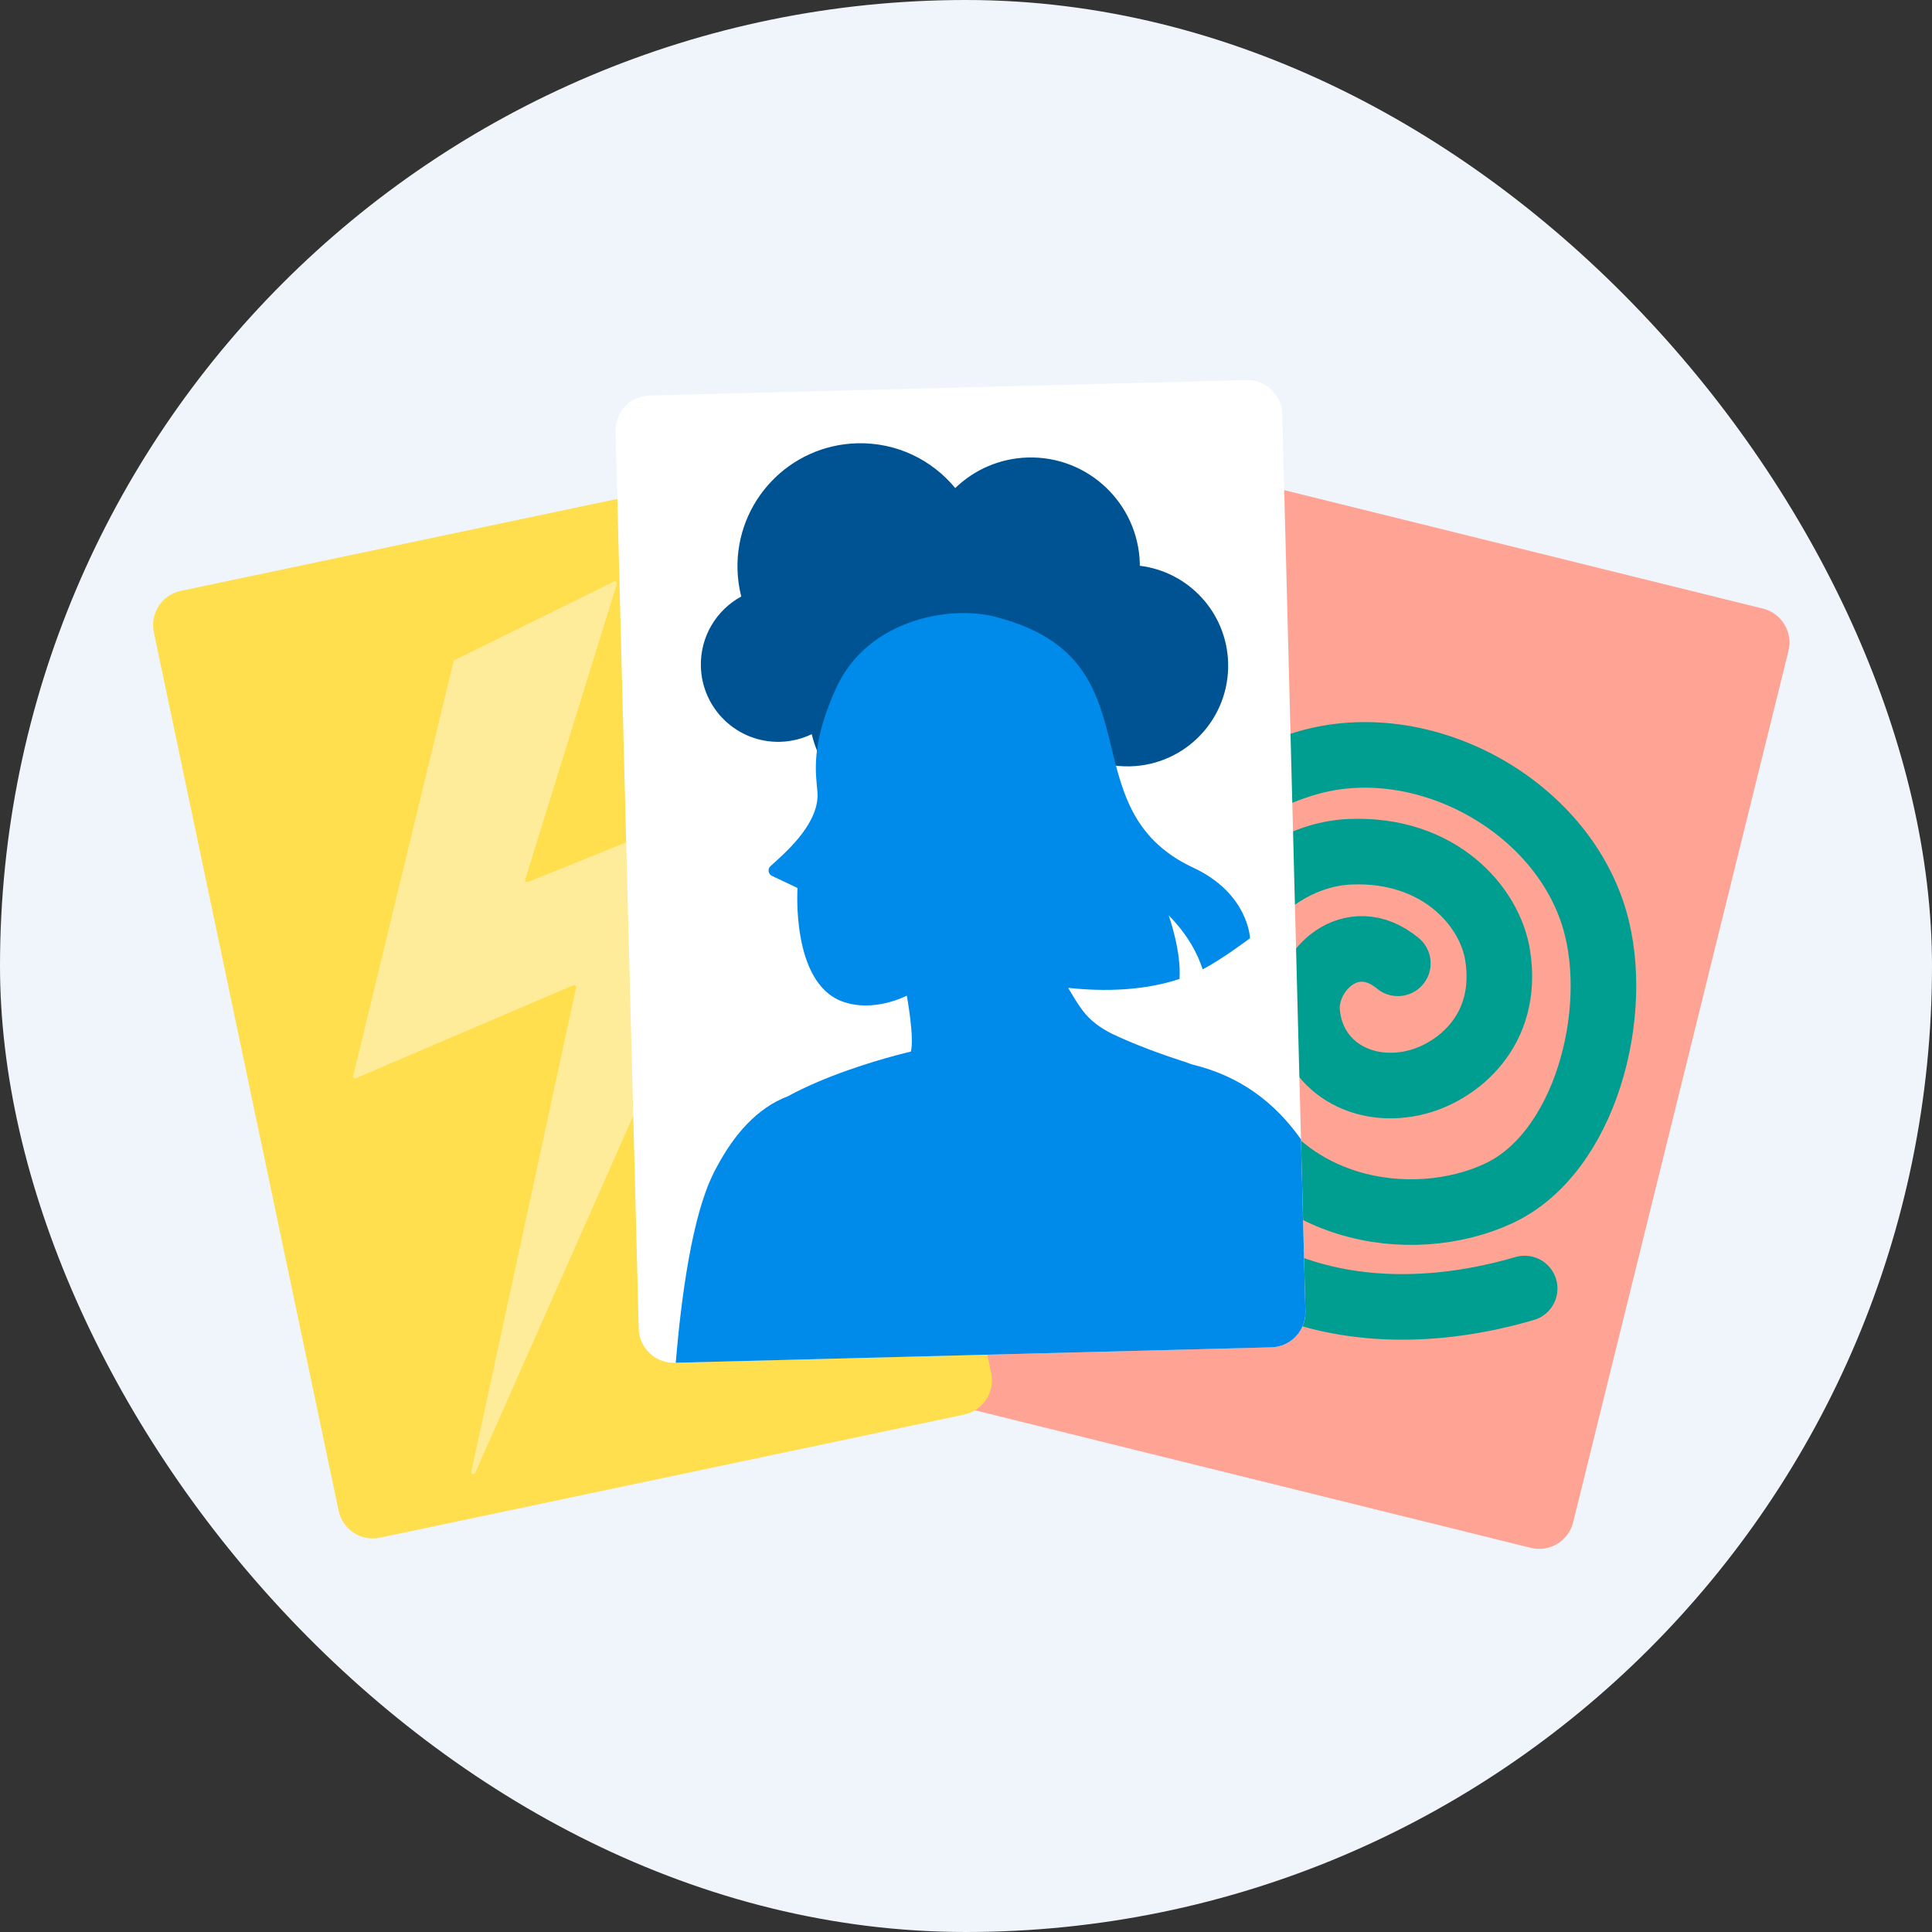 <svg width="183" height="183" viewBox="0 0 183 183" fill="none" xmlns="http://www.w3.org/2000/svg">
<rect x="0" y="0" width="183" height="183" fill="#333333" stroke="none"/>
<rect width="183" height="183" rx="91.5" fill="#EFF5FB"/>
<path d="M87.688 129.021L108.083 46.479C108.52 44.707 110.314 43.623 112.087 44.062L166.987 57.648C168.759 58.087 169.841 59.881 169.402 61.656L149.007 144.197C148.57 145.97 146.776 147.054 145.004 146.615L90.103 133.028C88.331 132.589 87.249 130.795 87.688 129.021Z" fill="#FFA494"/>
<path d="M144.416 122.049C127.334 127.041 111.27 121.361 106.281 104.266C102.291 90.59 110.133 76.266 123.801 72.272C134.733 69.078 147.856 76.187 151.05 87.128C153.603 95.88 150.187 109.242 141.914 113.061C133.706 116.85 120.736 114.911 116.041 103.018C111.008 90.261 119.667 80.994 127.925 80.676C136.353 80.349 141.132 85.88 141.858 90.492C142.989 97.684 137.957 101.484 134.357 102.461C129.096 103.889 124.22 100.982 123.813 95.849C123.504 91.952 128.03 87.614 132.404 91.245" stroke="#009D91" stroke-width="6.213" stroke-miterlimit="10" stroke-linecap="round"/>
<path d="M113.897 79.802C113.918 79.752 113.992 79.772 113.989 79.826C113.909 80.72 114.413 81.56 115.239 81.912C115.289 81.934 115.27 82.008 115.215 82.005C114.317 81.934 113.47 82.444 113.109 83.267C113.087 83.318 113.013 83.298 113.017 83.244C113.096 82.35 112.592 81.51 111.766 81.157C111.716 81.136 111.736 81.061 111.79 81.065C112.688 81.136 113.535 80.626 113.897 79.802Z" fill="#F3F4F8"/>
<path d="M17.124 55.969L72.467 44.307C74.252 43.931 76.008 45.076 76.384 46.863L93.889 130.068C94.264 131.855 93.121 133.611 91.334 133.988L35.991 145.651C34.206 146.026 32.45 144.881 32.074 143.094L14.572 59.887C14.196 58.101 15.339 56.344 17.126 55.967L17.124 55.969Z" fill="#FFDF4E"/>
<path d="M42.96 62.654L33.46 101.897C33.422 102.053 33.578 102.183 33.724 102.12L54.302 93.321C54.445 93.26 54.598 93.386 54.566 93.54L44.645 139.391C44.596 139.617 44.916 139.722 45.008 139.511L73.889 74.277C73.96 74.12 73.803 73.955 73.642 74.02L50.004 83.543C49.854 83.603 49.7 83.464 49.747 83.307L58.425 55.314C58.475 55.151 58.307 55.008 58.155 55.083L43.063 62.523C43.01 62.548 42.974 62.595 42.962 62.651V62.654H42.96Z" fill="#FFEC9B"/>
<path d="M118.065 36.002L61.528 37.464C59.703 37.51 58.261 39.03 58.308 40.856L60.503 125.857C60.55 127.684 62.068 129.127 63.894 129.08L120.432 127.619C122.258 127.572 123.698 126.052 123.651 124.226L121.456 39.225C121.409 37.398 119.891 35.955 118.065 36.002Z" fill="white"/>
<path d="M107.965 53.585C107.965 53.52 107.965 53.457 107.965 53.394C107.817 47.692 103.078 43.186 97.38 43.334C94.694 43.405 92.273 44.496 90.481 46.229C88.278 43.558 84.92 41.891 81.196 41.988C74.766 42.154 69.69 47.506 69.856 53.941C69.879 54.823 70.002 55.679 70.21 56.501C67.872 57.777 66.313 60.283 66.387 63.128C66.492 67.173 69.854 70.37 73.895 70.265C74.967 70.238 75.978 69.977 76.887 69.54C78.183 74.826 83.012 78.686 88.672 78.539C94.112 78.398 98.594 74.601 99.841 69.56C101.636 71.484 104.215 72.662 107.051 72.588C112.312 72.453 116.465 68.075 116.33 62.809C116.207 58.023 112.578 54.153 107.967 53.591V53.587L107.965 53.585Z" fill="#005392"/>
<path d="M123.229 107.919L123.65 124.226C123.697 126.052 122.255 127.572 120.429 127.619L64.006 129.079C64.533 122.786 65.561 115.232 67.541 111.225C67.567 111.162 67.594 111.1 67.624 111.039C67.707 110.878 67.796 110.71 67.894 110.537C69.521 107.48 71.7 104.95 74.611 103.847H74.614C76.388 102.875 78.392 102.054 80.228 101.402C82.065 100.75 83.74 100.266 84.86 99.964C85.74 99.727 86.276 99.608 86.276 99.608C86.628 98.316 85.895 94.307 85.895 94.307C85.895 94.307 82.742 95.978 79.736 94.842C74.923 93.023 75.543 84.11 75.543 84.11L73.133 82.972C72.759 82.799 72.681 82.307 72.988 82.033C74.249 80.894 77.29 78.315 77.436 75.516C77.507 74.195 76.573 71.814 78.549 66.716C78.703 66.313 78.876 65.895 79.073 65.458C79.118 65.343 79.172 65.229 79.225 65.113C82.28 58.513 90.383 57.202 94.693 58.539C109.86 62.676 100.968 76.567 113.027 82.188C118.256 84.624 118.404 88.866 118.404 88.866C118.404 88.866 115.752 90.869 113.914 91.816C113.448 90.349 112.518 88.553 110.7 86.699C110.733 86.791 111.914 90.147 111.723 92.726C109.3 93.529 105.858 94.072 101.185 93.572C101.221 93.637 101.255 93.704 101.291 93.765C101.613 94.3 101.925 94.835 102.276 95.339C102.624 95.841 103.007 96.311 103.477 96.712C103.815 97.001 104.178 97.261 104.563 97.496C104.82 97.655 105.087 97.803 105.362 97.935C105.367 97.935 105.371 97.939 105.378 97.942C105.39 97.95 105.405 97.953 105.419 97.962C106.829 98.627 108.957 99.516 111.893 100.472C112.017 100.51 112.14 100.551 112.268 100.591C112.523 100.672 112.762 100.791 113.016 100.853C117.511 101.948 120.779 104.463 123.226 107.913L123.229 107.919Z" fill="#008AE9"/>
</svg>
